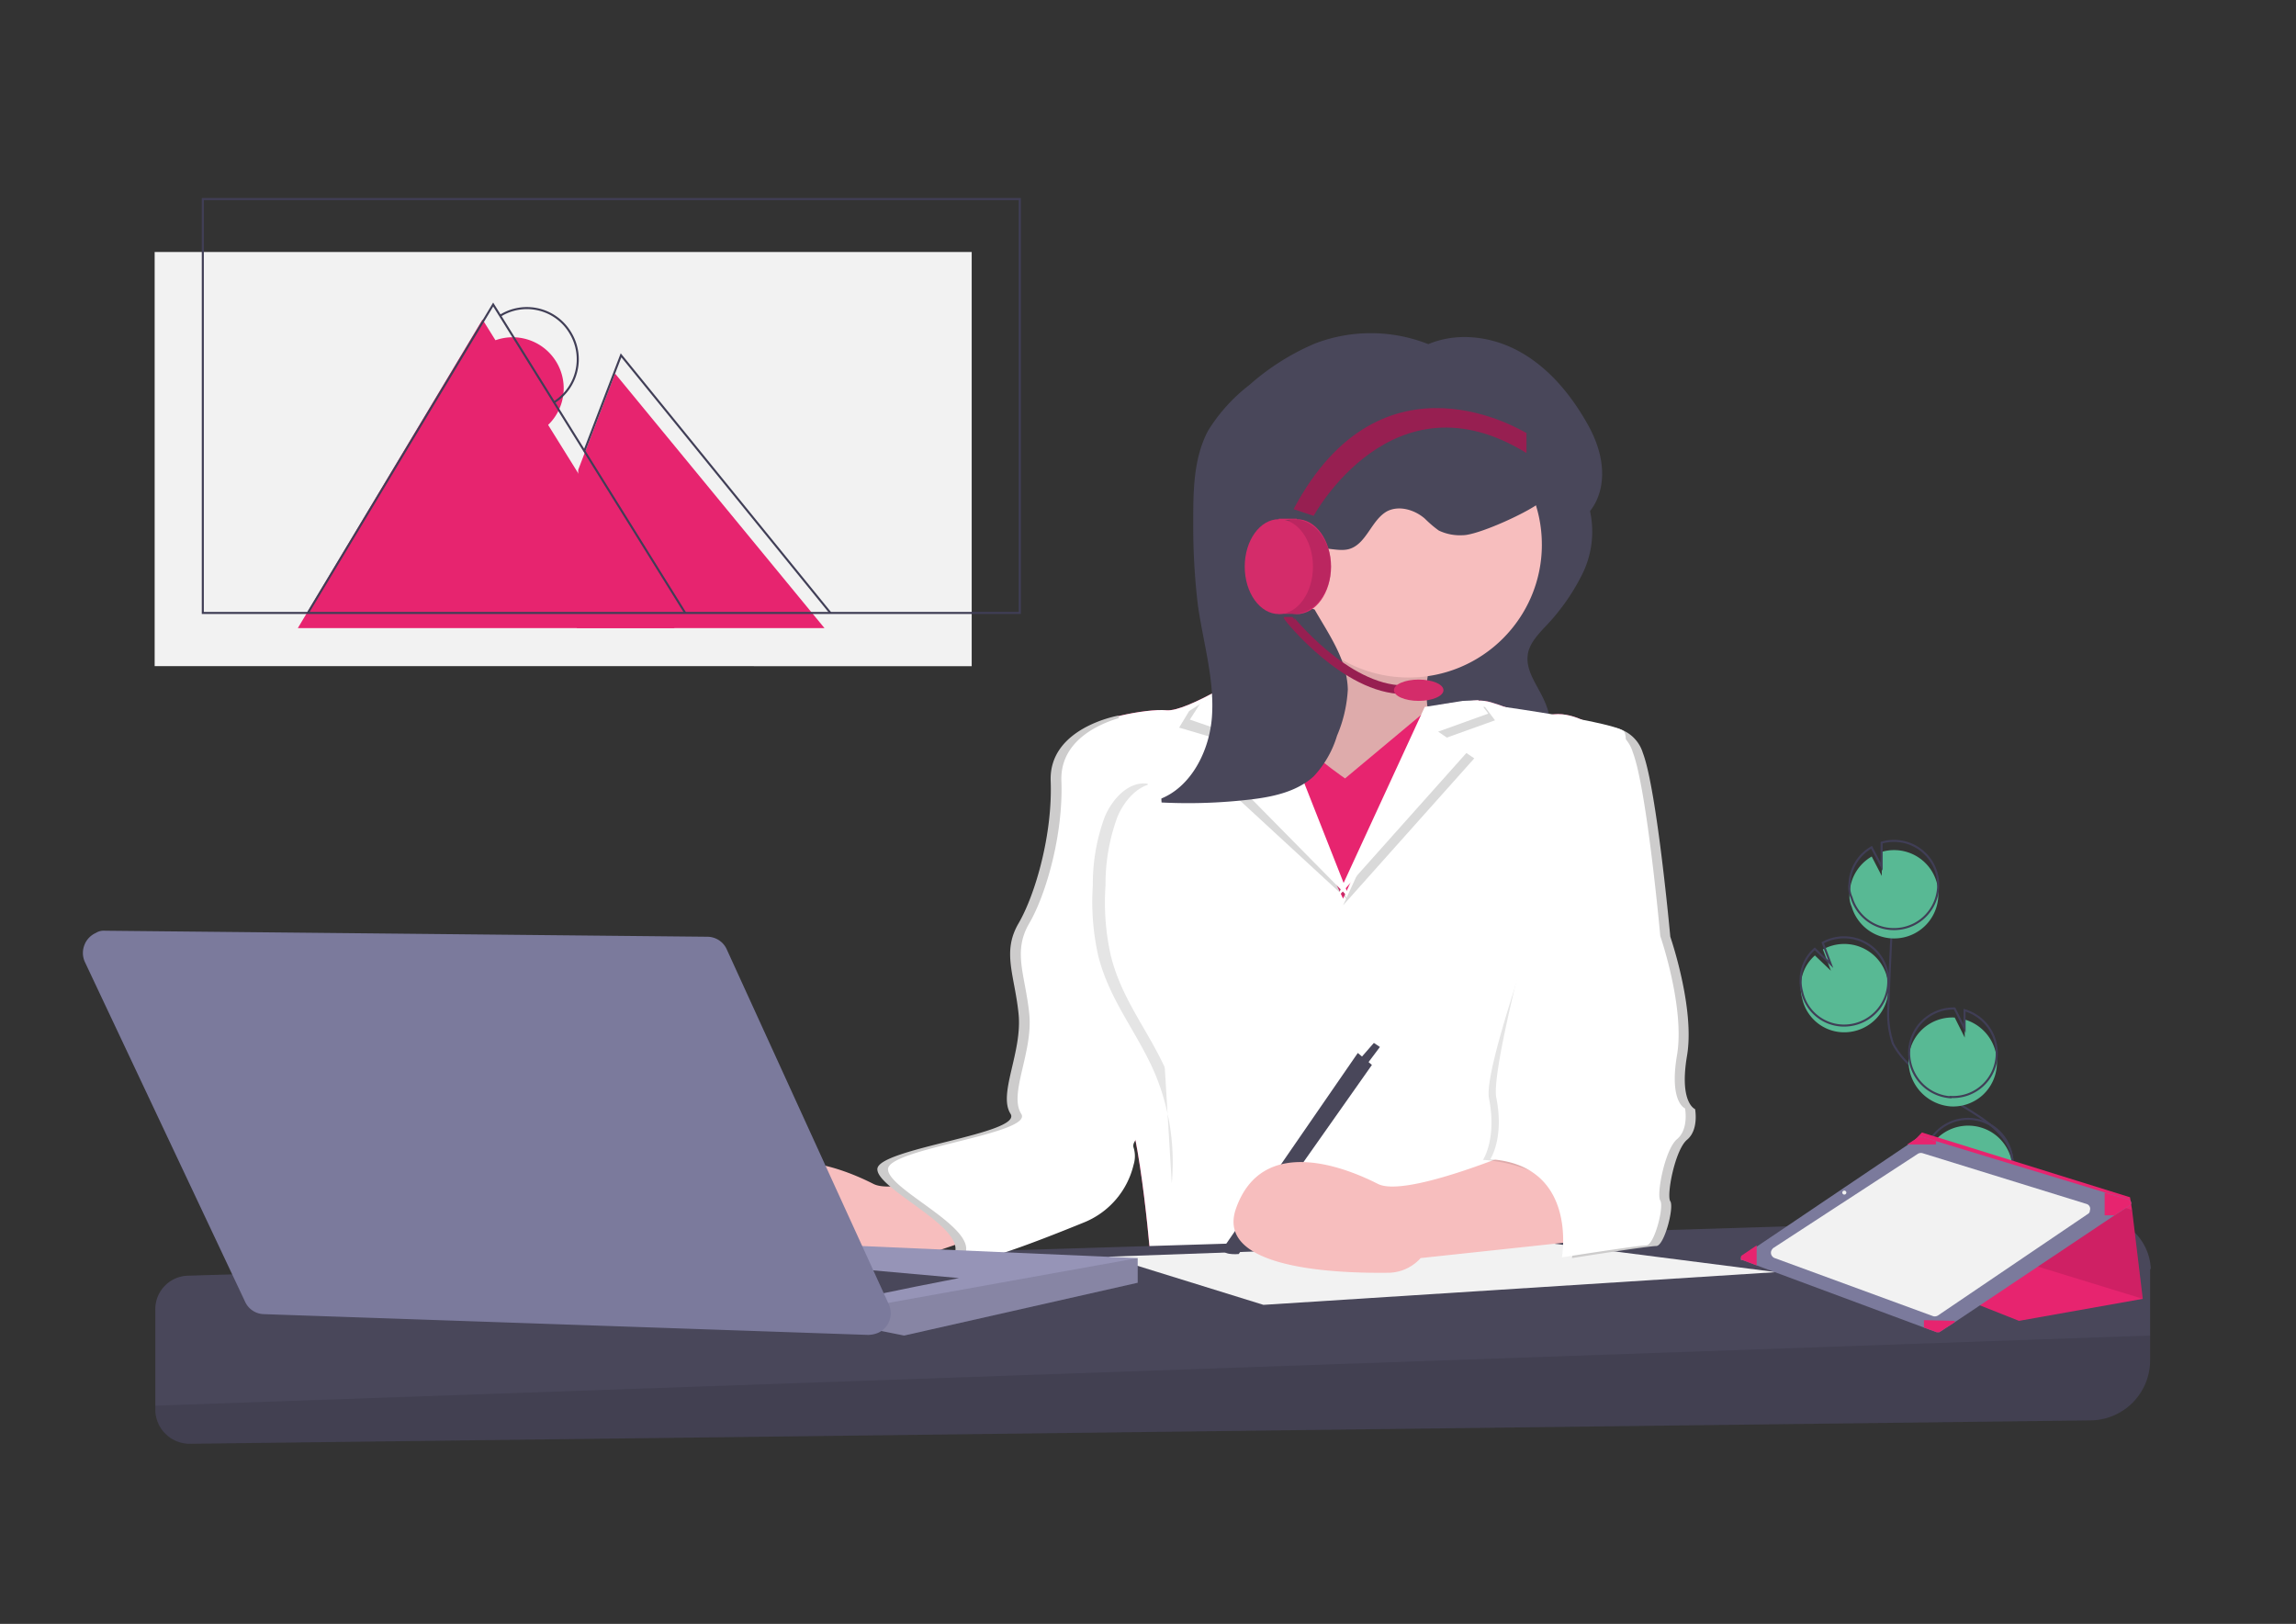 <svg xmlns="http://www.w3.org/2000/svg" xmlns:xlink="http://www.w3.org/1999/xlink" width="140" height="99"><rect width="100%" height="100%" fill="#333333" stroke="none"/><defs><clipPath id="f"><path d="M0 0h140v99H0z"/></clipPath><clipPath id="j"><path d="M0 0h140v99H0z"/></clipPath><clipPath id="i"><path d="M0 0h140v99H0z"/></clipPath><clipPath id="c"><path d="M0 0h140v99H0z"/></clipPath><clipPath id="h"><path d="M0 0h140v99H0z"/></clipPath><clipPath id="d"><path d="M0 0h140v99H0z"/></clipPath><clipPath id="g"><path d="M0 0h140v99H0z"/></clipPath><clipPath id="e"><path d="M0 0h140v99H0z"/></clipPath><clipPath id="b"><path d="M0 0h140v99H0z"/></clipPath><mask id="t"><g filter="url(#a)"><path d="M0 0h140v99H0z" style="fill:#000;fill-opacity:.2;stroke:none"/></g></mask><mask id="v"><g filter="url(#a)"><path d="M0 0h140v99H0z" style="fill:#000;fill-opacity:.2;stroke:none"/></g></mask><mask id="r"><g filter="url(#a)"><path d="M0 0h140v99H0z" style="fill:#000;fill-opacity:.102;stroke:none"/></g></mask><mask id="x"><g filter="url(#a)"><path d="M0 0h140v99H0z" style="fill:#000;fill-opacity:.102;stroke:none"/></g></mask><mask id="p"><g filter="url(#a)"><path d="M0 0h140v99H0z" style="fill:#000;fill-opacity:.102;stroke:none"/></g></mask><mask id="z"><g filter="url(#a)"><path d="M0 0h140v99H0z" style="fill:#000;fill-opacity:.4;stroke:none"/></g></mask><mask id="n"><g filter="url(#a)"><path d="M0 0h140v99H0z" style="fill:#000;fill-opacity:.102;stroke:none"/></g></mask><mask id="B"><g filter="url(#a)"><path d="M0 0h140v99H0z" style="fill:#000;fill-opacity:.102;stroke:none"/></g></mask><mask id="l"><g filter="url(#a)"><path d="M0 0h140v99H0z" style="fill:#000;fill-opacity:.102;stroke:none"/></g></mask><g id="u" clip-path="url(#g)"><path d="m87.281 43.504 2.328-.367.938-.04.613.817-3.062 1.098 1.797 1.222-8 8.961Zm0 0" style="stroke:none;fill-rule:nonzero;fill:#424242;fill-opacity:1"/></g><g id="q" clip-path="url(#e)"><path d="M97.36 46.273s1.796-2.441 2.695-.203c.898 2.242.734 10.996.734 10.996s1.508 4.36 1.02 7.25c-.489 2.891.488 3.258.488 3.258s.246 1.262-.488 1.875c-.735.61-1.266 3.38-1.02 3.746.242.368-.367 2.73-.86 2.73a14.804 14.804 0 0 1-1.55-.163s-2.57-4.684-7.953-5.051c0 0 .855-1.262.367-3.746-.492-2.485 6.566-20.692 6.566-20.692Zm0 0" style="stroke:none;fill-rule:nonzero;fill:#020203;fill-opacity:1"/></g><g id="k" clip-path="url(#b)"><path d="M79.16 34.953s-2.492 7.371-3.754 7.86c-1.265.488 7.508 9.488 7.508 9.488l6.363-3.133.246-5.988-2.488-.121s-.367-2.485.856-3.75c1.222-1.262-8.73-4.356-8.73-4.356Zm0 0" style="stroke:none;fill-rule:nonzero;fill:#020203;fill-opacity:1"/></g><g id="w" clip-path="url(#h)"><path d="M69.98 47.781c-1.058-.164-2.078.774-2.609 1.996a11.736 11.736 0 0 0-.734 4.196 14.988 14.988 0 0 0 .324 4.277c.695 2.809 2.492 4.805 3.55 7.41.821 2.055 1.141 4.274.938 6.477" style="stroke:none;fill-rule:nonzero;fill:#020203;fill-opacity:1"/></g><g id="o" clip-path="url(#d)"><path d="M117.926 70.02v5.253l12.73 3.91-.652-5.417Zm0 0" style="stroke:none;fill-rule:nonzero;fill:#020203;fill-opacity:1"/></g><g id="s" clip-path="url(#f)"><path d="m75.98 41.145-3.468 2.199-.614 1.015 4 1.184-1.753 1.914 7.996 7.371Zm0 0" style="stroke:none;fill-rule:nonzero;fill:#424242;fill-opacity:1"/></g><g id="y" clip-path="url(#i)"><path d="M81.16 34.543c0-1.594-1.02-2.89-2.285-2.89-1.262 0-2.285 1.296-2.285 2.89 0 1.598 1.023 2.895 2.285 2.895 1.266 0 2.285-1.297 2.285-2.895Zm0 0" style="stroke:none;fill-rule:nonzero;fill:#971f51;fill-opacity:1"/></g><g id="m" clip-path="url(#c)"><path d="M131.105 81.422v1.508a3.668 3.668 0 0 1-3.632 3.664L11.593 88.02A2.095 2.095 0 0 1 9.47 85.94V85.7Zm0 0" style="stroke:none;fill-rule:nonzero;fill:#020203;fill-opacity:1"/></g><g id="A" clip-path="url(#j)"><path d="M69.371 76.7v1.503L55.13 81.422l-1.43-.285-.203-1.586Zm0 0" style="stroke:none;fill-rule:nonzero;fill:#020203;fill-opacity:1"/></g><filter id="a" width="100%" height="100%" x="0%" y="0%" filterUnits="objectBoundingBox"><feColorMatrix in="SourceGraphic" values="0 0 0 0 1 0 0 0 0 1 0 0 0 0 1 0 0 0 1 0"/></filter></defs><path d="M112.375 62.934a2.698 2.698 0 0 0 2.586-1.707 2.69 2.69 0 0 0-.727-3.008 2.7 2.7 0 0 0-3.082-.336l.489 1.3-.977-.933a2.53 2.53 0 0 0-.86 1.871c-.011.246.016.496.083.734a2.617 2.617 0 0 0 2.488 2.079Zm0 0" style="stroke:none;fill-rule:nonzero;fill:#58b994;fill-opacity:1"/><path d="M294.812 190c-1.397-2.6.201-5.804 2.001-8.096 1.8-2.302 4.098-4.7 3.992-7.701-.096-4.307-4.595-6.8-8.195-9.007a46.18 46.18 0 0 1-7.4-5.898 12.754 12.754 0 0 1-2.297-3.002 13.957 13.957 0 0 1-.7-5.4c.202-6.1.499-12.094.9-18.194M275.407 153.562a6.612 6.612 0 0 0 6.338-4.191 6.612 6.612 0 0 0-1.781-7.385 6.625 6.625 0 0 0-7.553-.825l1.196 3.203-2.393-2.301a6.217 6.217 0 0 0-2.106 4.594 5.707 5.707 0 0 0 .2 1.803 6.417 6.417 0 0 0 6.099 5.102Zm0 0" style="fill:none;stroke-width:.307;stroke-linecap:butt;stroke-linejoin:miter;stroke:#403e56;stroke-opacity:1;stroke-miterlimit:10" transform="matrix(.408 0 0 .407 0 .024)"/><path d="M112.785 54.418a2.686 2.686 0 0 1 1.344-2.2l.613 1.184v-1.468a2.7 2.7 0 0 1 3.344 1.836 2.694 2.694 0 0 1-1.836 3.335 2.698 2.698 0 0 1-3.344-1.832c-.12-.265-.16-.562-.12-.855Zm0 0" style="stroke:none;fill-rule:nonzero;fill:#58b994;fill-opacity:1"/><path d="M276.412 132.26a6.596 6.596 0 0 1 3.293-5.4l1.504 2.897v-3.597a6.619 6.619 0 0 1 8.194 4.499c1.015 3.5-.995 7.174-4.5 8.19a6.606 6.606 0 0 1-8.194-4.488 3.608 3.608 0 0 1-.297-2.1Zm0 0" style="fill:none;stroke-width:.307;stroke-linecap:butt;stroke-linejoin:miter;stroke:#403e56;stroke-opacity:1;stroke-miterlimit:10" transform="matrix(.408 0 0 .407 0 .024)"/><path d="M118.945 67.453c.715.04 1.418-.21 1.95-.691.527-.485.84-1.16.867-1.875a2.734 2.734 0 0 0-1.961-2.73v1.1l-.61-1.222a2.685 2.685 0 0 0-1.949.692 2.656 2.656 0 0 0-.867 1.875 2.781 2.781 0 0 0 2.57 2.851Zm0 0" style="stroke:none;fill-rule:nonzero;fill:#58b994;fill-opacity:1"/><path d="M291.51 164.256a6.507 6.507 0 0 0 4.777-1.697 6.563 6.563 0 0 0 2.125-4.594 6.705 6.705 0 0 0-4.806-6.705v2.744l-1.493-3.002a6.66 6.66 0 0 0-.604 13.302Zm0 0" style="fill:none;stroke-width:.307;stroke-linecap:butt;stroke-linejoin:miter;stroke:#403e56;stroke-opacity:1;stroke-miterlimit:10" transform="matrix(.408 0 0 .407 0 .024)"/><path d="M117.598 72.543a2.709 2.709 0 0 0 3.117 1.39 2.698 2.698 0 0 0-.3-5.277 2.702 2.702 0 0 0-2.938 1.73l1.671 1.384-1.875-.45c.02.426.133.844.325 1.223Zm0 0" style="stroke:none;fill-rule:nonzero;fill:#58b994;fill-opacity:1"/><path d="M288.207 177.157a6.635 6.635 0 0 0 7.64 3.414 6.637 6.637 0 0 0 4.9-6.78 6.62 6.62 0 0 0-5.638-6.178 6.622 6.622 0 0 0-7.2 4.25l4.098 3.395-4.595-1.094a7.938 7.938 0 0 0 .795 2.993Zm0 0" style="fill:none;stroke-width:.307;stroke-linecap:butt;stroke-linejoin:miter;stroke:#403e56;stroke-opacity:1;stroke-miterlimit:10" transform="matrix(.408 0 0 .407 0 .024)"/><path d="M96.953 31.164a5.844 5.844 0 0 1-.488 3.871 12.936 12.936 0 0 1-2.285 3.215c-.45.488-.942 1.02-1.024 1.672-.12.894.45 1.668.86 2.484.363.692.57 1.457.609 2.239a2.52 2.52 0 0 1-.488 1.875c-.45.445-1.14.57-1.793.652-1.77.16-3.547.121-5.305-.125.488-.649.324-1.059.242-1.871-.082-1.59-1.265-3.055-1.469-4.645-.164-1.261.653-2.402 1.47-3.422l3.632-4.601a15.483 15.483 0 0 0 1.633-2.403c.324-.609.367-1.793 1.14-1.996 1.47-.39 2.981 1.957 3.266 3.055Zm0 0" style="stroke:none;fill-rule:nonzero;fill:#49475a;fill-opacity:1"/><path d="M79.16 34.953s-2.492 7.371-3.754 7.86c-1.265.488 7.508 9.488 7.508 9.488l6.363-3.133.246-5.988-2.488-.121s-.367-2.485.856-3.75c1.222-1.262-8.73-4.356-8.73-4.356Zm0 0" style="stroke:none;fill-rule:nonzero;fill:#f7bebe;fill-opacity:1"/><use xlink:href="#k" mask="url(#l)"/><path d="M82.016 47.457s-5.387-3.625-5.633-6.64c0 0-3.996 2.605-5.262 2.484-1.266-.121-4.652.613-4.652 1.14 0 .532 3.14 14.621 3.14 14.621s-2.242 5.989-1.14 7.86c1.101 1.875 1.754 10.633 1.754 10.633h26.03s-3.507-6.11-1.632-10.508c1.879-4.399 2.613-22.727 2.613-22.727s-1.386-1.02-2.734-.734c-1.348.285-3.02-.734-4-.856-.977-.12-3.262.368-3.262.368Zm0 0" style="stroke:none;fill-rule:nonzero;fill:#e7246f;fill-opacity:1"/><path d="M81.895 54.785s-5.262-10.953-5.508-13.969c0 0-3.996 2.606-5.262 2.485-1.266-.121-4.652.613-4.652 1.14 0 .532 3.14 14.621 3.14 14.621s-2.242 5.989-1.14 7.86c1.101 1.875 1.754 10.633 1.754 10.633h26.03s-3.507-6.11-1.632-10.508c1.879-4.399 2.613-22.727 2.613-22.727s-1.386-1.02-2.734-.734c-1.348.285-3.02-.734-4-.856-.977-.12-3.262.368-3.262.368Zm0 0" style="stroke:none;fill-rule:nonzero;fill:#fff;fill-opacity:1"/><path d="M131.105 77.43v5.5a3.668 3.668 0 0 1-3.632 3.664L11.593 88.02A2.095 2.095 0 0 1 9.47 85.94v-6.09a2.044 2.044 0 0 1 2.043-2.078l116.246-3.585a3.309 3.309 0 0 1 3.387 3.18c-.04-.02-.04.038-.04.062Zm0 0" style="stroke:none;fill-rule:nonzero;fill:#49475a;fill-opacity:1"/><use xlink:href="#m" mask="url(#n)"/><path d="M108.297 77.555 93.648 75.68l-26.074.937 9.465 2.934Zm0 0" style="stroke:none;fill-rule:nonzero;fill:#f2f2f2;fill-opacity:1"/><path d="m110.988 75.719 12.121 4.808 7.547-1.343-.652-5.418-.125-.774-12.688-3.949-.898.934Zm0 0" style="stroke:none;fill-rule:nonzero;fill:#e7246f;fill-opacity:1"/><use xlink:href="#o" mask="url(#p)"/><path d="m106.254 76.82.86.325 10.198 3.789.778.285h.16l.941-.61 9.75-6.52.938-.609c.082-.039.082-.164.043-.246l-.082-.078-1.469-.449-10.324-3.137-.899-.285a.29.29 0 0 0-.16.043l-.695.488-9.18 6.188-.898.613c-.082.04-.082.164-.04.242 0-.039.04-.039.079-.039Zm0 0" style="stroke:none;fill-rule:nonzero;fill:#7b7a9c;fill-opacity:1"/><path d="m127.305 74.012-9.137 6.187a.36.36 0 0 1-.29.043l-9.667-3.543a.36.36 0 0 1-.195-.183.33.33 0 0 1-.008-.266.498.498 0 0 1 .12-.164l8.813-5.742a.367.367 0 0 1 .286-.04l9.996 3.094a.309.309 0 0 1 .207.407.231.231 0 0 1-.125.207Zm0 0" style="stroke:none;fill-rule:nonzero;fill:#f2f2f2;fill-opacity:1"/><path d="M128.332 72.707v1.383h.606l.937-.61c.082-.039.082-.164.043-.246l-.082-.078ZM117.313 80.484v.45l.777.285h.16l.941-.61v-.082ZM116.29 69.773h1.753v-.203l-.898-.285a.29.29 0 0 0-.16.043Zm0 0" style="stroke:none;fill-rule:nonzero;fill:#e7246f;fill-opacity:1"/><path d="M112.582 72.707a.123.123 0 0 1-.125.121.122.122 0 0 1-.121-.121c0-.066.055-.121.121-.121.07 0 .125.055.125.121Zm0 0" style="stroke:none;fill-rule:nonzero;fill:#f2f2f2;fill-opacity:1"/><path d="m106.254 76.82.86.325v-1.22l-.9.61c-.081.04-.081.164-.038.246.039.078.039.04.078.04Zm0 0" style="stroke:none;fill-rule:nonzero;fill:#e7246f;fill-opacity:1"/><path d="M94.016 33.2c0 4.476-3.637 8.105-8.121 8.105-4.485 0-8.122-3.63-8.122-8.106 0-4.472 3.637-8.101 8.122-8.101 4.484 0 8.12 3.629 8.12 8.101ZM62.27 69.938s-7.262 3.136-9.016 2.238c-1.758-.895-7.02-3.133-8.652 1.508-1.305 3.746 6.367 3.949 9.343 3.91a2.683 2.683 0 0 0 1.918-.895l10.446-3.543c0-.043-2.325-3.953-4.04-3.219Zm0 0" style="stroke:none;fill-rule:nonzero;fill:#f7bebe;fill-opacity:1"/><path d="m82.793 64.195.86.73-8.122 11.528s-1.265.121-.855-.488Zm0 0" style="stroke:none;fill-rule:nonzero;fill:#49475a;fill-opacity:1"/><path d="m83.285 64.969.856-1.14-.368-.247-.855.98Zm0 0" style="stroke:none;fill-rule:nonzero;fill:#49475a;fill-opacity:1"/><path d="M68.188 43.629s-4.247.73-4.122 3.988c.121 3.258-.941 6.926-1.96 8.676-1.02 1.75-.243 3.137 0 5.5.246 2.36-1.266 4.887-.489 6.11.774 1.218-8.12 2.117-8.12 3.378 0 1.262 5.632 3.625 4.651 5.254-.734 1.18 4.368-.816 7.262-1.996a5.051 5.051 0 0 0 3.063-3.543 1.744 1.744 0 0 0 0-1.02c-.368-1.015 4.078-2.32 4.203-4.804.12-2.484-.614-5.008-1.266-7.492-.652-2.485-3.222-14.051-3.222-14.051Zm0 0" style="stroke:none;fill-rule:nonzero;fill:#cdcccc;fill-opacity:1"/><path d="M68.84 43.629s-4.246.73-4.121 3.988c.12 3.258-.938 6.926-1.961 8.676-1.02 1.75-.242 3.137 0 5.5.246 2.36-1.262 4.887-.488 6.11.777 1.218-8.122 2.117-8.122 3.378 0 1.262 5.633 3.625 4.653 5.254-.735 1.18 4.367-.816 7.265-1.996a5.055 5.055 0 0 0 3.059-3.543 1.744 1.744 0 0 0 0-1.02c-.367-1.015 4.082-2.32 4.203-4.804.121-2.484-.613-5.008-1.266-7.492-.652-2.485-3.222-14.051-3.222-14.051Zm0 0" style="stroke:none;fill-rule:nonzero;fill:#fff;fill-opacity:1"/><path d="M93.031 69.938s-7.261 3.136-9.015 2.238c-1.758-.895-7.02-3.133-8.653 1.508-1.304 3.746 6.367 3.949 9.344 3.91a2.69 2.69 0 0 0 1.918-.895l10.648-1.14s-2.484-6.356-4.242-5.621Zm0 0" style="stroke:none;fill-rule:nonzero;fill:#f7bebe;fill-opacity:1"/><use xlink:href="#q" mask="url(#r)"/><path d="M97.238 44.48a2.226 2.226 0 0 1 2.938 1.426c.855 2.242 1.672 11.203 1.672 11.203s1.511 4.356 1.02 7.25c-.49 2.891.491 3.258.491 3.258s.243 1.262-.492 1.871c-.734.614-1.262 3.383-1.02 3.746.247.368-.367 2.73-.855 2.73s-5.14.735-5.14.735 1.02-5.62-4.368-5.988c0 0 .86-1.262.368-3.746-.489-2.485 5.386-22.485 5.386-22.485Zm0 0" style="stroke:none;fill-rule:nonzero;fill:#cdcccc;fill-opacity:1"/><path d="M96.625 44.441a2.236 2.236 0 0 1 1.785.07c.555.27.977.762 1.153 1.356.859 2.238 1.675 11.2 1.675 11.2s1.508 4.359 1.02 7.25c-.492 2.89.488 3.257.488 3.257s.246 1.262-.488 1.875c-.735.61-1.266 3.38-1.02 3.746.242.368-.367 2.73-.86 2.73-.487 0-5.14.731-5.14.731s1.02-5.62-4.367-5.984c0 0 .86-1.266.367-3.75-.488-2.484 5.387-22.48 5.387-22.48Zm0 0" style="stroke:none;fill-rule:nonzero;fill:#fff;fill-opacity:1"/><use xlink:href="#s" mask="url(#t)"/><path d="m76.797 40.816-3.59 2.036-.656 1.02 3.918 1.343-1.793 1.832 7.629 7.738Zm0 0" style="stroke:none;fill-rule:nonzero;fill:#fff;fill-opacity:1"/><use xlink:href="#u" mask="url(#v)"/><path d="m86.875 43.098 2.324-.368.938-.039.613.813-3.059 1.101 1.793 1.223-7.996 8.957Zm0 0" style="stroke:none;fill-rule:nonzero;fill:#fff;fill-opacity:1"/><path d="M88.629 21.758a9.518 9.518 0 0 0-8.445-.817 14.654 14.654 0 0 0-4 2.528 10.402 10.402 0 0 0-2.532 2.808c-.894 1.711-.894 3.707-.894 5.621a40.483 40.483 0 0 0 .285 5.008c.324 2.282 1.02 4.524.855 6.801-.164 2.281-1.507 4.727-3.753 5.176 2.093.148 4.199.094 6.285-.164 1.304-.164 2.691-.489 3.672-1.387a6.259 6.259 0 0 0 1.425-2.484c.383-.891.602-1.84.657-2.809-.043-2.035-1.43-3.707-2.368-5.5a3.787 3.787 0 0 1-.492-1.629 1.465 1.465 0 0 1 .817-1.383c.652-.246 1.386.121 2.082-.043 1.101-.285 1.386-1.789 2.367-2.32.734-.367 1.672-.082 2.285.45.266.265.55.511.855.73.457.218.965.316 1.47.285.937 0 4.163-1.465 4.855-2.117.652 3.422 5.59.449 2.777-4.602-.98-1.75-2.285-3.379-4.043-4.398-1.754-1.02-3.957-1.305-5.793-.489" style="stroke:none;fill-rule:nonzero;fill:#49475a;fill-opacity:1"/><path d="M81.367 35.156c0-1.101-.512-1.996-1.144-1.996-.63 0-1.141.895-1.141 1.996 0 1.102.512 1.996 1.14 1.996.633 0 1.145-.894 1.145-1.996Zm0 0" style="stroke:none;fill-rule:nonzero;fill:#f7bebe;fill-opacity:1"/><path d="M91.73 43.098s6.938.976 7.305 1.507c.367.528-.367 3.5-.367 3.5l-5.02.856-3.835-.813Zm0 0" style="stroke:none;fill-rule:nonzero;fill:#fff;fill-opacity:1"/><use xlink:href="#w" mask="url(#x)"/><path d="M70.758 47.781c-1.063-.164-2.082.774-2.613 1.996a11.822 11.822 0 0 0-.735 4.196 14.83 14.83 0 0 0 .324 4.293c.692 2.808 2.489 4.804 3.551 7.41a14.049 14.049 0 0 1 .938 6.476" style="stroke:none;fill-rule:nonzero;fill:#fff;fill-opacity:1"/><path d="M81.16 34.543c0-1.594-.93-2.89-2.078-2.89-1.152 0-2.082 1.296-2.082 2.89 0 1.598.93 2.895 2.082 2.895 1.148 0 2.078-1.297 2.078-2.895Zm0 0" style="stroke:none;fill-rule:nonzero;fill:#d42c6a;fill-opacity:1"/><path d="M191.113 77.764h2.7M191.113 91.757h3.198" style="fill:none;stroke-width:.25;stroke-linecap:butt;stroke-linejoin:miter;stroke:#d42c6a;stroke-opacity:1;stroke-miterlimit:10" transform="matrix(.408 0 0 .407 0 .024)"/><use xlink:href="#y" mask="url(#z)"/><path d="M80.059 34.543c0-1.594-.93-2.89-2.079-2.89-1.152 0-2.082 1.296-2.082 2.89 0 1.598.93 2.895 2.082 2.895 1.149 0 2.079-1.297 2.079-2.895Zm0 0" style="stroke:none;fill-rule:nonzero;fill:#d42c6a;fill-opacity:1"/><path d="m78.875 31.043 1.227.406s4.812-8.879 12.976-3.828v-1.223c-.082 0-8.773-5.578-14.203 4.645Zm0 0" style="stroke:none;fill-rule:nonzero;fill:#971f51;fill-opacity:1"/><path d="M192.511 92.361c0 .096 8.597 10.896 17.3 10.896" style="fill:none;stroke-width:1.3;stroke-linecap:butt;stroke-linejoin:miter;stroke:#971f51;stroke-opacity:1;stroke-miterlimit:10" transform="matrix(.408 0 0 .407 0 .024)"/><path d="M88.016 42.078c0-.36-.676-.648-1.508-.648-.836 0-1.512.289-1.512.648 0 .36.676.652 1.512.652.832 0 1.508-.292 1.508-.652Zm0 0" style="stroke:none;fill-rule:nonzero;fill:#d42c6a;fill-opacity:1"/><path d="M69.371 76.7v1.503L55.13 81.422l-1.43-.285-.203-.082-10.281-5.496Zm0 0" style="stroke:none;fill-rule:nonzero;fill:#9694b7;fill-opacity:1"/><use xlink:href="#A" mask="url(#B)"/><path d="M52.965 79.059c.246-.121 5.512-1.141 5.512-1.141l-9.508-.852Zm0 0" style="stroke:none;fill-rule:nonzero;fill:#49475a;fill-opacity:1"/><path d="m6.41 56.742 36.723.367c.512.004.976.305 1.183.774l9.875 21.625a1.3 1.3 0 0 1 .04 1.012 1.298 1.298 0 0 1-.692.738 1.654 1.654 0 0 1-.613.125l-36.844-1.266a1.291 1.291 0 0 1-1.145-.773l-9.75-20.672a1.315 1.315 0 0 1-.05-1.031c.12-.34.375-.614.703-.762a.914.914 0 0 1 .57-.137Zm0 0" style="stroke:none;fill-rule:nonzero;fill:#7b7a9c;fill-opacity:1"/><path d="M9.43 15.363h49.82v25.25H9.43Zm0 0" style="stroke:none;fill-rule:nonzero;fill:#f2f2f2;fill-opacity:1"/><path d="m18.16 38.293 11.262-18.816 11.71 18.816" style="stroke:none;fill-rule:nonzero;fill:#e7246f;fill-opacity:1"/><path d="m35.258 28.64 2.246-5.867 12.77 15.52H35.175ZM32.89 26.316a3.1 3.1 0 0 0 1.02-4.273 3.112 3.112 0 0 0-4.281-1.02" style="stroke:none;fill-rule:nonzero;fill:#e7246f;fill-opacity:1"/><path d="M30.31 29.76h122.098v61.997H30.31Zm0 0" style="fill:none;stroke-width:.307;stroke-linecap:butt;stroke-linejoin:miter;stroke:#403e56;stroke-opacity:1;stroke-miterlimit:10" transform="matrix(.408 0 0 .407 0 .024)"/><path d="m46.01 91.757 27.695-46.2 28.701 46.2" style="fill:none;stroke-width:.307;stroke-linecap:butt;stroke-linejoin:miter;stroke:#403e56;stroke-opacity:1;stroke-miterlimit:10" transform="matrix(.408 0 0 .407 0 .024)"/><path d="m87.31 67.559 5.504-14.397 31.295 38.595M82.714 60.26c3.59-2.206 4.71-6.906 2.499-10.503a7.529 7.529 0 0 0-4.73-3.462 7.505 7.505 0 0 0-5.772.969" style="fill:none;stroke-width:.307;stroke-linecap:butt;stroke-linejoin:miter;stroke:#403e56;stroke-opacity:1;stroke-miterlimit:10" transform="matrix(.408 0 0 .407 0 .024)"/></svg>